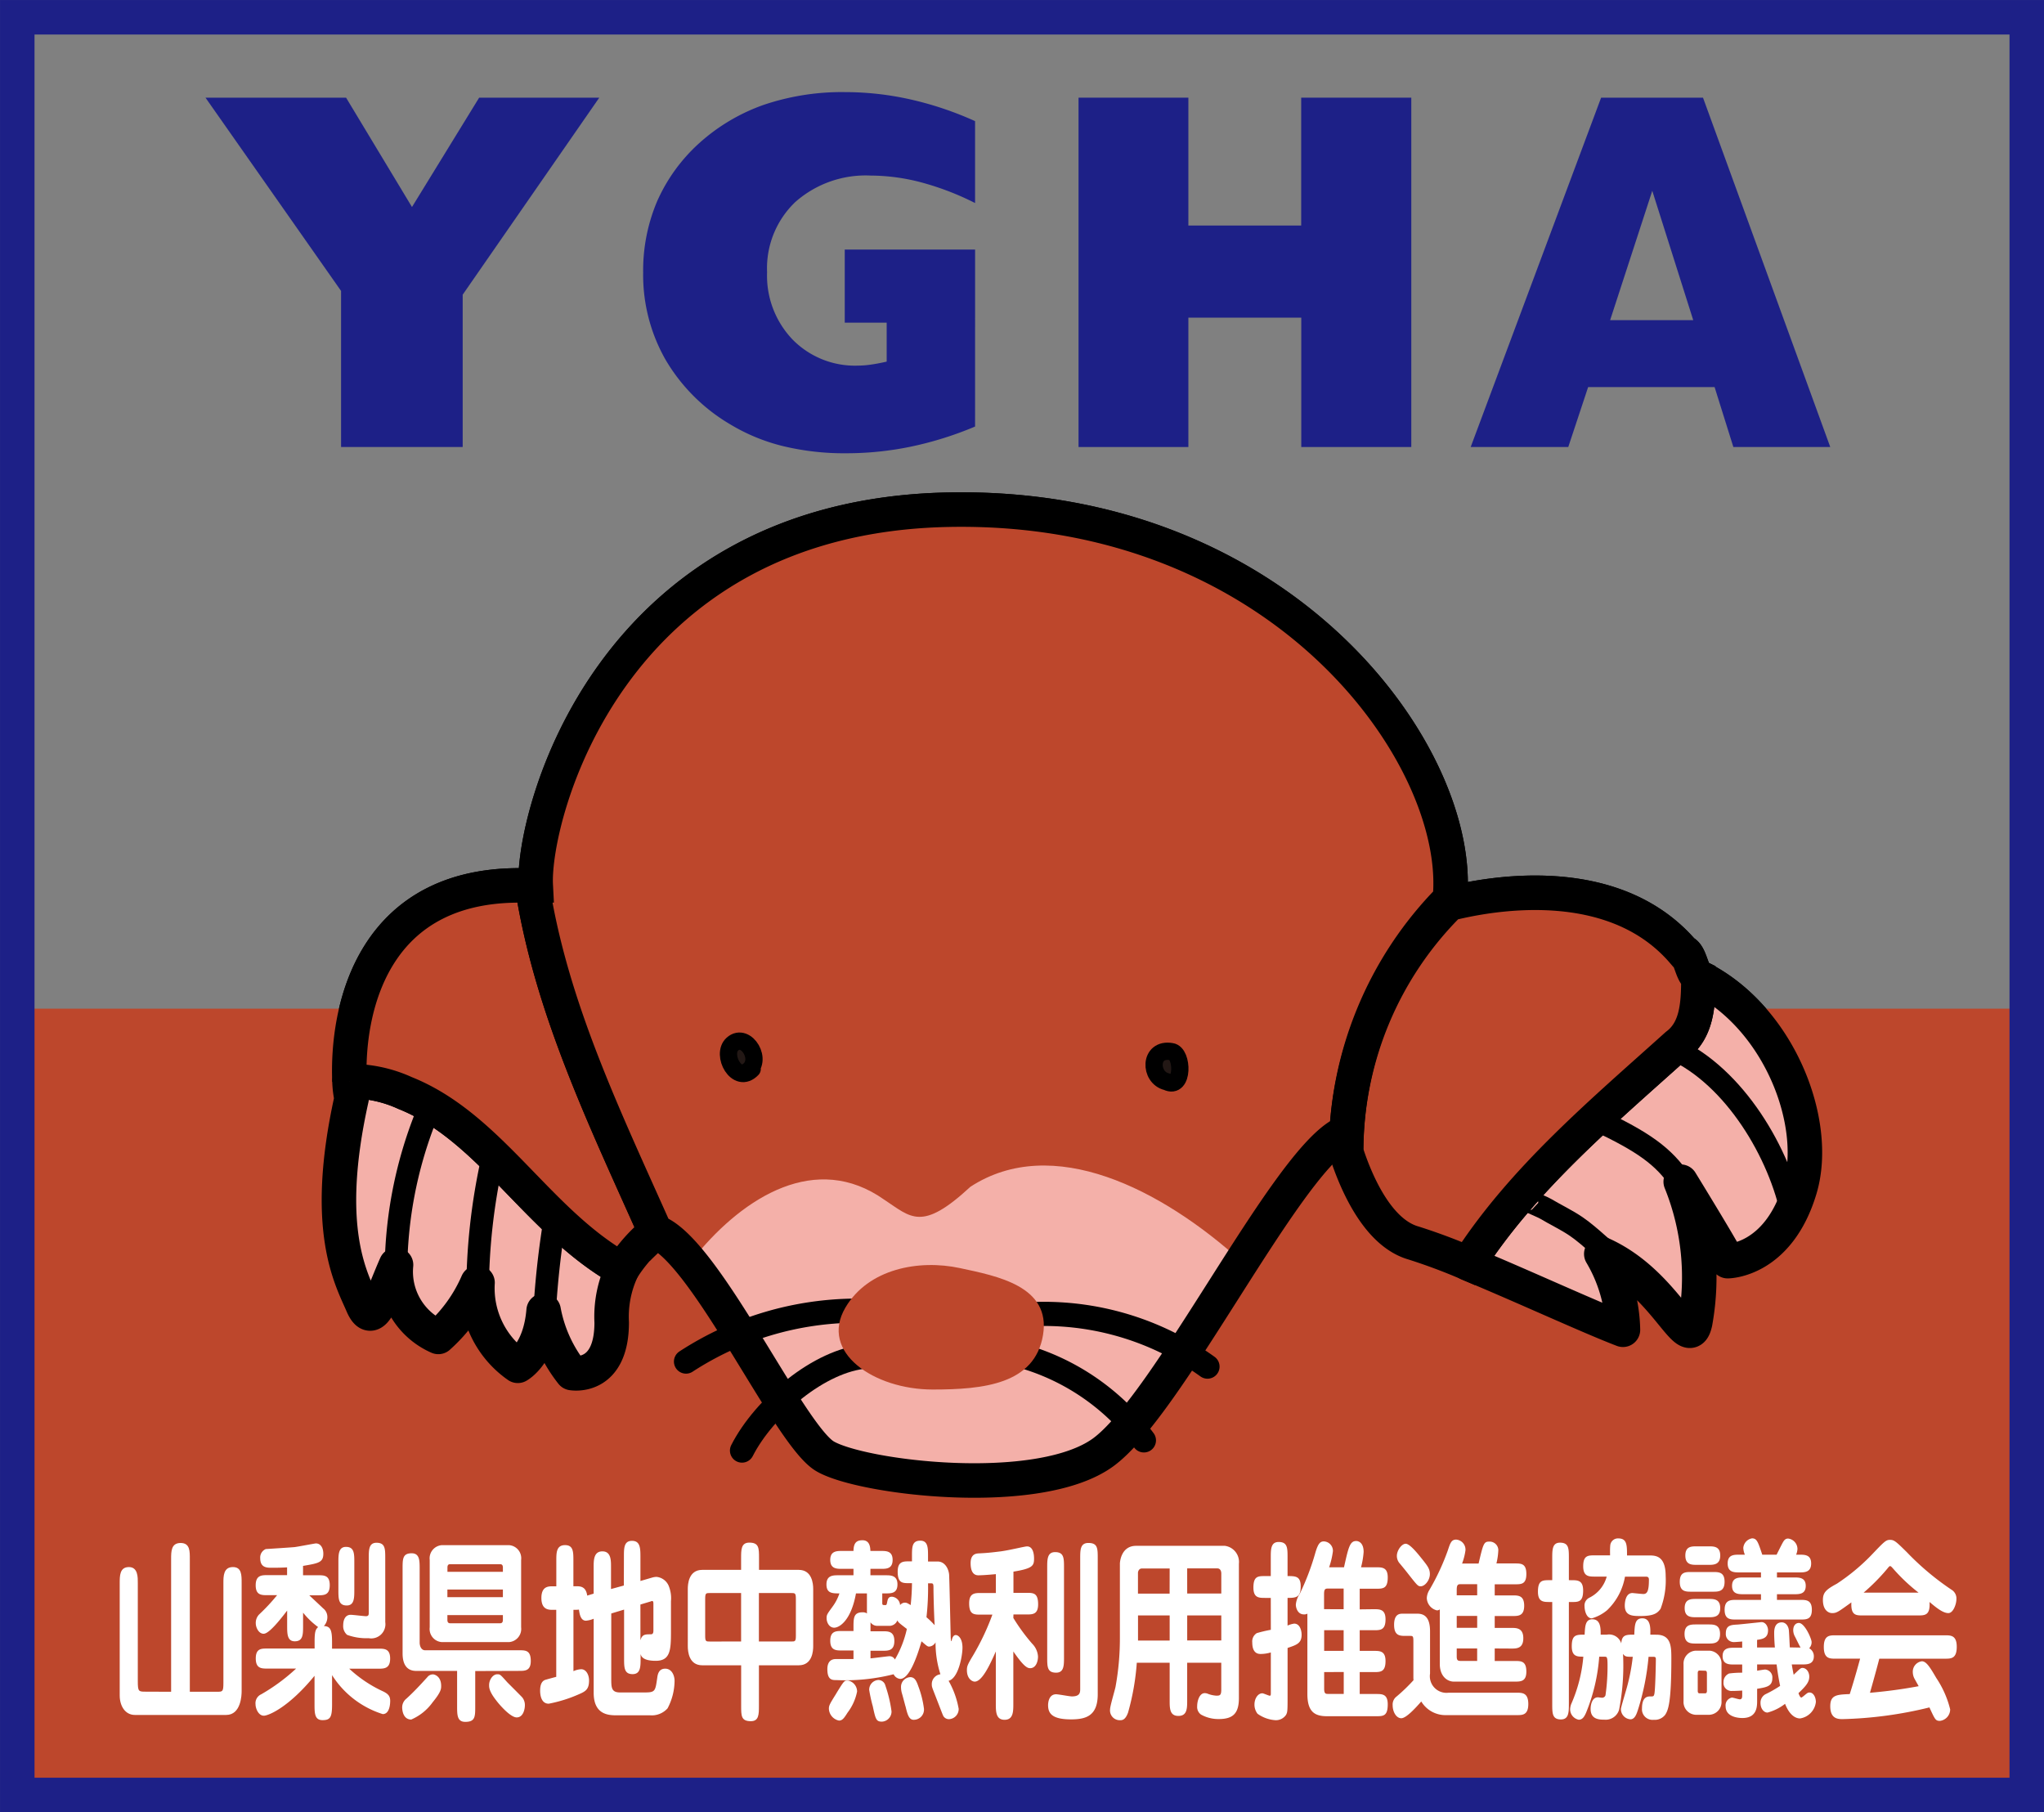 <svg id="レイヤー_1" data-name="レイヤー 1" xmlns="http://www.w3.org/2000/svg" viewBox="0 0 83.936 74.411">
  <rect x="0" y="0" width="83.936" height="74.411" fill="#808080" stroke="none"/>
  <defs>
    <style>
      .cls-1, .cls-5 {
        fill: #f4b0a9;
      }

      .cls-1, .cls-2, .cls-4, .cls-6, .cls-7, .cls-8 {
        stroke: #000;
      }

      .cls-1 {
        stroke-linejoin: round;
      }

      .cls-1, .cls-2, .cls-7, .cls-9 {
        stroke-width: 1.417px;
      }

      .cls-2, .cls-3 {
        fill: #bd472c;
      }

      .cls-4, .cls-7, .cls-8, .cls-9 {
        fill: none;
      }

      .cls-4 {
        stroke-width: 0.928px;
      }

      .cls-6 {
        fill: #231815;
        stroke-width: 0.709px;
      }

      .cls-6, .cls-8 {
        stroke-linecap: round;
      }

      .cls-8 {
        stroke-width: 0.992px;
      }

      .cls-9 {
        stroke: #1d2087;
      }

      .cls-10 {
        fill: #1d2087;
      }

      .cls-11 {
        fill: #fff;
      }
    </style>
  </defs>
  <title>f5e65c10-aa10-4357-b115-a82179262c7f</title>
  <g>
    <g>
      <path class="cls-1" d="M16.632,44.879a5.358,5.358,0,0,0-2.281-.486,4.081,4.081,0,0,0,.086.713c-1.2,5.386,0,7.416.444,8.455s.79-.289,1.382-1.625A2.925,2.925,0,0,0,18,54.894a6.4,6.4,0,0,0,1.61-2.227,3.881,3.881,0,0,0,1.654,3.413s.914-.485,1.06-2.265a5.849,5.849,0,0,0,1.162,2.563s1.633.3,1.633-2.078a4.554,4.554,0,0,1,.426-2.175C22.087,50.189,20.141,46.283,16.632,44.879Z" transform="translate(0)"/>
      <path class="cls-2" d="M26.911,50.574c-2.071-4.65-4.287-9.211-5.06-14.208-6.633-.308-7.617,5.187-7.5,8.026a5.358,5.358,0,0,1,2.281.486c3.509,1.4,5.455,5.311,8.91,7.247A6.281,6.281,0,0,1,26.911,50.574Z" transform="translate(0)"/>
      <path class="cls-3" d="M38.91,20.929C24.968,21.224,21.853,33.537,22,36.354c-.051,0-.1.008-.148.012.772,5,2.988,9.558,5.06,14.208.045-.043.088-.084.133-.129,2.521.445,5.34,8.454,6.823,9.344s8.751,1.78,11.421-.147S52.7,47.923,55.077,46.588c0,0,.066.287.2.714a14.766,14.766,0,0,1,4.261-10.386C60.113,31.093,52.711,20.636,38.91,20.929Z" transform="translate(0)"/>
      <path class="cls-1" d="M69.741,40.118c.008,1.138-.062,2.183-.883,2.8-3.047,2.742-6.326,5.488-8.562,8.965,2.178.9,4.992,2.2,6.35,2.717a6.378,6.378,0,0,0-.89-3.114c2.67,1.186,3.56,4.153,3.856,2.817a10.457,10.457,0,0,0-.594-5.783s1.928,3.139,1.928,3.263c0,0,2.078,0,2.967-2.966C74.735,46.08,73.03,41.715,69.741,40.118Z" transform="translate(0)"/>
      <path class="cls-2" d="M68.859,42.916c.82-.615.891-1.66.883-2.8-.28-.136-.32-.937-.623-1.03-3.322-3.879-9.6-1.932-9.592-1.992A14.331,14.331,0,0,0,55.28,47.3c.368,1.144,1.25,3.306,2.764,3.737a23.874,23.874,0,0,1,2.252.842C62.532,48.4,65.812,45.658,68.859,42.916Z" transform="translate(0)"/>
      <path class="cls-4" d="M16.263,52.562a17.329,17.329,0,0,1,1.254-6.79" transform="translate(0)"/>
      <path class="cls-4" d="M19.613,53.261a25.048,25.048,0,0,1,.62-5.713" transform="translate(0)"/>
      <path class="cls-4" d="M22.738,50.369a35.879,35.879,0,0,0-.417,4.492" transform="translate(0)"/>
      <path class="cls-4" d="M62.852,49.22c-.438,0,.384.274.624.417.418.249.853.452,1.256.727.618.424,1.321,1.158,1.776,1.467" transform="translate(0)"/>
      <path class="cls-4" d="M65.568,45.982c1.908.9,2.748,1.486,3.451,2.535" transform="translate(0)"/>
      <path class="cls-4" d="M68.7,43.056c2.543,1.143,4.4,4.328,4.9,6.848" transform="translate(0)"/>
      <path class="cls-5" d="M39.851,48.728c-2.008,1.859-2.435,1.259-3.543.529-2.794-1.972-5.744-.115-7.711,2.268,2.054,2.315,4.086,7.555,5.27,8.264,1.483.891,8.751,1.78,11.421-.147,1.506-1.089,3.674-4.679,5.7-7.842C47.677,48.8,43.208,46.545,39.851,48.728Z" transform="translate(0)"/>
      <path class="cls-6" d="M30.888,43.892c-.627.658-1.289-.6-.809-1.023.559-.5,1.295.7.6,1.129" transform="translate(0)"/>
      <path class="cls-6" d="M47.914,44.415c-.718-.163-.733-1.4.191-1.235.472.06.508,1.58-.191,1.235" transform="translate(0)"/>
      <path class="cls-7" d="M38.91,20.929C24.968,21.224,21.853,33.537,22,36.354c-.051,0-.1.008-.148.012.772,5,2.988,9.558,5.06,14.208.045-.043-.045.046,0,0,2.029.707,5.473,8.325,6.956,9.215s8.751,1.78,11.421-.147S52.7,47.923,55.077,46.588c0,0,.066.287.2.714a14.766,14.766,0,0,1,4.261-10.386C60.113,31.093,52.711,20.636,38.91,20.929Z" transform="translate(0)"/>
      <path class="cls-8" d="M28.171,55.906a12.9,12.9,0,0,1,7-2.09" transform="translate(0)"/>
      <path class="cls-8" d="M30.47,59.561c.9-1.765,3.18-3.72,5.118-3.865" transform="translate(0)"/>
      <path class="cls-8" d="M41.647,55.592a9.439,9.439,0,0,1,5.327,3.55" transform="translate(0)"/>
      <path class="cls-8" d="M41.542,54.025a11.5,11.5,0,0,1,8.043,2.088" transform="translate(0)"/>
      <path class="cls-3" d="M38.3,57.054c-2.4,0-4.667-1.525-3.583-3.366.937-1.592,3.009-1.985,4.708-1.619,1.5.323,3.742.733,3.406,2.749S40.394,57.054,38.3,57.054Z" transform="translate(0)"/>
    </g>
    <rect class="cls-3" x="0.709" y="41.416" width="82.519" height="32.286"/>
    <g>
      <path class="cls-1" d="M16.632,44.879a5.358,5.358,0,0,0-2.281-.486,4.081,4.081,0,0,0,.086.713c-1.2,5.386,0,7.416.444,8.455s.79-.289,1.382-1.625A2.925,2.925,0,0,0,18,54.894a6.4,6.4,0,0,0,1.61-2.227,3.881,3.881,0,0,0,1.654,3.413s.914-.485,1.06-2.265a5.849,5.849,0,0,0,1.162,2.563s1.633.3,1.633-2.078a4.554,4.554,0,0,1,.426-2.175C22.087,50.189,20.141,46.283,16.632,44.879Z" transform="translate(0)"/>
      <path class="cls-2" d="M26.911,50.574c-2.071-4.65-4.287-9.211-5.06-14.208-6.633-.308-7.617,5.187-7.5,8.026a5.358,5.358,0,0,1,2.281.486c3.509,1.4,5.455,5.311,8.91,7.247A6.281,6.281,0,0,1,26.911,50.574Z" transform="translate(0)"/>
      <path class="cls-3" d="M38.91,20.929C24.968,21.224,21.853,33.537,22,36.354c-.051,0-.1.008-.148.012.772,5,2.988,9.558,5.06,14.208.045-.043.088-.084.133-.129,2.521.445,5.34,8.454,6.823,9.344s8.751,1.78,11.421-.147S52.7,47.923,55.077,46.588c0,0,.066.287.2.714a14.766,14.766,0,0,1,4.261-10.386C60.113,31.093,52.711,20.636,38.91,20.929Z" transform="translate(0)"/>
      <path class="cls-1" d="M69.741,40.118c.008,1.138-.062,2.183-.883,2.8-3.047,2.742-6.326,5.488-8.562,8.965,2.178.9,4.992,2.2,6.35,2.717a6.378,6.378,0,0,0-.89-3.114c2.67,1.186,3.56,4.153,3.856,2.817a10.457,10.457,0,0,0-.594-5.783s1.928,3.139,1.928,3.263c0,0,2.078,0,2.967-2.966C74.735,46.08,73.03,41.715,69.741,40.118Z" transform="translate(0)"/>
      <path class="cls-2" d="M68.859,42.916c.82-.615.891-1.66.883-2.8-.28-.136-.32-.937-.623-1.03-3.322-3.879-9.6-1.932-9.592-1.992A14.331,14.331,0,0,0,55.28,47.3c.368,1.144,1.25,3.306,2.764,3.737a23.874,23.874,0,0,1,2.252.842C62.532,48.4,65.812,45.658,68.859,42.916Z" transform="translate(0)"/>
      <path class="cls-4" d="M16.263,52.562a17.329,17.329,0,0,1,1.254-6.79" transform="translate(0)"/>
      <path class="cls-4" d="M19.613,53.261a25.048,25.048,0,0,1,.62-5.713" transform="translate(0)"/>
      <path class="cls-4" d="M22.738,50.369a35.879,35.879,0,0,0-.417,4.492" transform="translate(0)"/>
      <path class="cls-4" d="M62.852,49.22c-.438,0,.384.274.624.417.418.249.853.452,1.256.727.618.424,1.321,1.158,1.776,1.467" transform="translate(0)"/>
      <path class="cls-4" d="M65.568,45.982c1.908.9,2.748,1.486,3.451,2.535" transform="translate(0)"/>
      <path class="cls-4" d="M68.7,43.056c2.543,1.143,4.4,4.328,4.9,6.848" transform="translate(0)"/>
      <path class="cls-5" d="M39.851,48.728c-2.008,1.859-2.435,1.259-3.543.529-2.794-1.972-5.744-.115-7.711,2.268,2.054,2.315,4.086,7.555,5.27,8.264,1.483.891,8.751,1.78,11.421-.147,1.506-1.089,3.674-4.679,5.7-7.842C47.677,48.8,43.208,46.545,39.851,48.728Z" transform="translate(0)"/>
      <path class="cls-6" d="M30.888,43.892c-.627.658-1.289-.6-.809-1.023.559-.5,1.295.7.6,1.129" transform="translate(0)"/>
      <path class="cls-6" d="M47.914,44.415c-.718-.163-.733-1.4.191-1.235.472.06.508,1.58-.191,1.235" transform="translate(0)"/>
      <path class="cls-7" d="M38.91,20.929C24.968,21.224,21.853,33.537,22,36.354c-.051,0-.1.008-.148.012.772,5,2.988,9.558,5.06,14.208.045-.043-.045.046,0,0,2.029.707,5.473,8.325,6.956,9.215s8.751,1.78,11.421-.147S52.7,47.923,55.077,46.588c0,0,.066.287.2.714a14.766,14.766,0,0,1,4.261-10.386C60.113,31.093,52.711,20.636,38.91,20.929Z" transform="translate(0)"/>
      <path class="cls-8" d="M28.171,55.906a12.9,12.9,0,0,1,7-2.09" transform="translate(0)"/>
      <path class="cls-8" d="M30.47,59.561c.9-1.765,3.18-3.72,5.118-3.865" transform="translate(0)"/>
      <path class="cls-8" d="M41.647,55.592a9.439,9.439,0,0,1,5.327,3.55" transform="translate(0)"/>
      <path class="cls-8" d="M41.542,54.025a11.5,11.5,0,0,1,8.043,2.088" transform="translate(0)"/>
      <path class="cls-3" d="M38.3,57.054c-2.4,0-4.667-1.525-3.583-3.366.937-1.592,3.009-1.985,4.708-1.619,1.5.323,3.742.733,3.406,2.749S40.394,57.054,38.3,57.054Z" transform="translate(0)"/>
    </g>
    <rect class="cls-9" x="0.709" y="0.709" width="82.519" height="72.993"/>
    <g>
      <path class="cls-10" d="M14.006,18.355V11.946L8.438,4.01h5.773L16.918,8.5,19.676,4.01h4.933L19,12.1v6.255Z" transform="translate(0)"/>
      <path class="cls-10" d="M40.041,17.514a14.319,14.319,0,0,1-2.635.825,13.071,13.071,0,0,1-2.656.272,10.687,10.687,0,0,1-2.589-.292A7.757,7.757,0,0,1,30,17.432a7.461,7.461,0,0,1-2.666-2.656,7.031,7.031,0,0,1-.923-3.579,7.288,7.288,0,0,1,.574-2.933,7.057,7.057,0,0,1,1.732-2.389A7.83,7.83,0,0,1,31.377,4.3a10.027,10.027,0,0,1,3.332-.518,12.261,12.261,0,0,1,2.677.3,13.791,13.791,0,0,1,2.655.892V8.337a11.433,11.433,0,0,0-2.2-.846,8.23,8.23,0,0,0-2.082-.282A4.363,4.363,0,0,0,32.664,8.29,3.755,3.755,0,0,0,31.5,11.177a3.791,3.791,0,0,0,1.046,2.764,3.59,3.59,0,0,0,2.687,1.071,3.817,3.817,0,0,0,.527-.041q.293-.041.651-.123v-1.6H34.689v-3h5.353Z" transform="translate(0)"/>
      <path class="cls-10" d="M44.29,18.355V4.01H48.8V9.26h4.633V4.01h4.521V18.355H53.436V13.043H48.8v5.312Z" transform="translate(0)"/>
      <path class="cls-10" d="M60.393,18.355,65.749,4.01h4.184l5.226,14.345H71.18l-.771-2.461H65.216L64.4,18.355Zm5.726-5.209h3.413L67.85,7.834Z" transform="translate(0)"/>
    </g>
    <g>
      <path class="cls-11" d="M7.027,69.464V64.019c0-.32,0-.664.391-.664s.377.352.377.664v5.444H8.916c.222,0,.258,0,.258-.359V65c0-.28,0-.656.39-.656.359,0,.359.32.359.656V69.44c0,.144-.018.976-.636.976H5.54c-.4,0-.624-.368-.624-.8V65c0-.3,0-.656.378-.656s.365.433.365.656v4.021c0,.439.03.439.33.439Z" transform="translate(0)"/>
      <path class="cls-11" d="M12.919,67.4c0-.432.048-.5.144-.592a3.23,3.23,0,0,1-.617-.592v.536c0,.359,0,.64-.342.64-.312,0-.312-.312-.312-.64V66.13c-.264.344-.737.952-.965.952-.2,0-.324-.248-.324-.433a.494.494,0,0,1,.138-.359,7.859,7.859,0,0,0,.738-.792h-.4c-.239,0-.479,0-.479-.407s.24-.416.479-.416h.81v-.319c-.119.008-.306.016-.629.016-.2,0-.474,0-.474-.392a.376.376,0,0,1,.228-.376c.012,0,1.02-.064,1.182-.08.138-.016.833-.151.875-.151.21,0,.306.207.306.423,0,.36-.2.393-.833.5v.384h.617c.246,0,.48,0,.48.408s-.234.415-.48.415H12.7c.084.08.479.448.569.536a.446.446,0,0,1,.174.368.539.539,0,0,1-.144.359c.27.008.336.16.336.64v.288h1.906c.24,0,.48,0,.48.407s-.24.416-.48.416h-1.2a5.266,5.266,0,0,0,1.4.936c.2.1.282.192.282.384,0,.056,0,.544-.306.544a3.812,3.812,0,0,1-2.081-1.6v1.208c0,.52-.072.64-.39.64s-.33-.265-.33-.64V68.808c-1.073,1.312-1.9,1.639-2.081,1.639-.222,0-.342-.295-.342-.472a.4.4,0,0,1,.234-.407,7.833,7.833,0,0,0,1.433-1.056H10.982c-.239,0-.479,0-.479-.416s.24-.407.479-.407h1.938Zm1.631-2.119c0,.328,0,.64-.312.64-.342,0-.342-.279-.342-.64V64.155c0-.32,0-.64.312-.64.342,0,.342.279.342.64Zm1.271,1.327a.583.583,0,0,1-.684.656,2.3,2.3,0,0,1-.882-.136.469.469,0,0,1-.162-.384c0-.232.084-.44.307-.44.1,0,.539.057.629.057.114,0,.114-.072.114-.145v-2.23c0-.344,0-.64.318-.64.359,0,.359.248.359.64Z" transform="translate(0)"/>
      <path class="cls-11" d="M16.515,70.1a.462.462,0,0,1,.18-.359c.3-.272.581-.576.857-.88a.29.29,0,0,1,.222-.111c.084,0,.342.088.342.472,0,.119,0,.247-.348.671a2.105,2.105,0,0,1-.882.712C16.515,70.6,16.515,70.136,16.515,70.1Zm3-1.487v1.447c0,.424,0,.64-.408.64-.336,0-.336-.287-.336-.64V68.608H17.09c-.21,0-.558-.08-.558-.72v-3.47c0-.407,0-.64.372-.64.329,0,.329.3.329.64v3.03c0,.128.061.312.223.312h3.861c.264,0,.479,0,.479.44,0,.407-.239.407-.479.407ZM21.4,66.817a.542.542,0,0,1-.5.608H18.146a.54.54,0,0,1-.5-.608V64.051a.542.542,0,0,1,.5-.607H20.9a.538.538,0,0,1,.5.607Zm-.749-2.278v-.176c0-.12-.061-.136-.108-.136H18.482c-.042,0-.108.008-.108.136v.176Zm-2.279.728v.312h2.279v-.312Zm0,1.048v.2c0,.12.066.136.108.136h2.063c.048,0,.108-.023.108-.136v-.2Zm2.051,2.431c.114,0,.114,0,.414.335.1.1.594.592.617.624a.5.5,0,0,1,.1.312c0,.16-.066.5-.336.5s-.744-.567-.821-.672c-.312-.392-.312-.552-.312-.663C20.088,68.969,20.239,68.745,20.424,68.745Z" transform="translate(0)"/>
      <path class="cls-11" d="M25.621,63.907c0-.336,0-.64.33-.64s.348.28.348.64v1.008l.5-.145a.687.687,0,0,1,.162-.023.607.607,0,0,1,.492.352,1.339,1.339,0,0,1,.1.647v1.247c0,.752-.024,1.2-.624,1.2-.539,0-.6-.192-.623-.28V68.1c0,.344-.006.64-.33.64-.348,0-.348-.279-.348-.64V66.09l-.527.16V68.9c0,.392,0,.592.365.592h1c.438,0,.444-.048.522-.592.018-.136.054-.384.329-.384s.384.288.384.5a2.461,2.461,0,0,1-.287,1.128.869.869,0,0,1-.714.287H25.344c-.323,0-.965,0-.965-.927V66.466a1.068,1.068,0,0,1-.318.08c-.222,0-.264-.288-.287-.456a.72.72,0,0,1-.126.008h-.1v2.52a.873.873,0,0,1,.318-.08c.2,0,.323.224.323.464,0,.367-.149.447-.407.56a5.715,5.715,0,0,1-1.248.392c-.342,0-.354-.432-.354-.536,0-.231.061-.384.2-.439.072-.024.4-.112.462-.128V66.1H22.7c-.168,0-.468,0-.468-.487s.3-.479.468-.479h.145V64.083c0-.327,0-.64.359-.64.342,0,.342.28.342.64v1.048h.1c.18,0,.413,0,.468.384l.264-.08V64.346c0-.279,0-.647.359-.647s.354.376.354.647v.9l.527-.144Zm.678,3.446c.065-.248.2-.248.413-.248.061,0,.12-.008.12-.151V65.866c0-.063,0-.128-.054-.128a.14.14,0,0,0-.054.016l-.426.128Z" transform="translate(0)"/>
      <path class="cls-11" d="M32.8,64.459c.545,0,.594.567.594.783v2.352c0,.184-.03.783-.594.783H31.165v1.655c0,.359,0,.64-.33.64-.4,0-.4-.216-.4-.64V68.377H28.838c-.546,0-.594-.56-.594-.783V65.242c0-.184.029-.783.594-.783h1.595v-.479c0-.352,0-.64.336-.64.4,0,.4.224.4.64v.479ZM30.433,67.4V65.41H29.15c-.156,0-.192,0-.192.24v1.52c0,.231.036.231.192.231Zm.731-1.991V67.4H32.49c.156,0,.192,0,.192-.231V65.65c0-.24-.036-.24-.192-.24Z" transform="translate(0)"/>
      <path class="cls-11" d="M38.5,64.115c.275,0,.438.248.474.52.012.1.054,2.127.065,2.526,0,.04.006.225.024.225s.023-.064.036-.1.048-.151.149-.151.276.136.276.52c0,.32-.162,1.255-.57,1.359a3.615,3.615,0,0,1,.414,1.151.417.417,0,0,1-.39.424.266.266,0,0,1-.24-.128c-.036-.072-.054-.128-.312-.792-.15-.384-.162-.407-.162-.5a.407.407,0,0,1,.354-.424,4.2,4.2,0,0,1-.2-1.312.323.323,0,0,1-.264.176c-.066,0-.1-.032-.312-.216-.21.728-.521,1.543-.875,1.543a.338.338,0,0,1-.271-.191,8.129,8.129,0,0,1-2.362.239c-.156,0-.359,0-.359-.447,0-.344.191-.416.342-.416h.731v-.352h-.474c-.234,0-.48,0-.48-.4s.246-.4.48-.4h.474v-.128c0-.407,0-.64.378-.64a.328.328,0,0,1,.18.048.333.333,0,0,1-.006-.088v-.735h-.45c-.2,1.111-.678,1.407-.894,1.407-.2,0-.312-.208-.312-.392,0-.136.023-.168.233-.456a1.98,1.98,0,0,0,.294-.56c-.288,0-.533,0-.533-.368s.264-.376.474-.376h.636v-.264h-.474c-.21,0-.48,0-.48-.367s.271-.368.48-.368h.474c.006-.336.126-.439.371-.439.313,0,.318.319.324.439h.438c.21,0,.474,0,.474.368s-.264.367-.474.367h-.437v.264h.636c.21,0,.474.009.474.376s-.258.368-.474.368h-.15v.392c0,.088.019.088.139.088.036,0,.048-.04.065-.136.024-.112.048-.208.192-.208a.365.365,0,0,1,.336.344.259.259,0,0,1,.2-.1c.072,0,.12.031.234.1a8.9,8.9,0,0,0,.054-.9h-.108c-.281,0-.479,0-.479-.472,0-.424.229-.424.479-.424h.108V63.9c0-.376,0-.64.342-.64.317,0,.317.3.317.64v.216Zm-4.156,5.413c.324-.527.33-.527.468-.527a.461.461,0,0,1,.384.455,2.115,2.115,0,0,1-.39.863c-.138.217-.21.328-.354.328a.518.518,0,0,1-.414-.487C34.04,70.024,34.071,69.968,34.346,69.528Zm1.487.5a6.484,6.484,0,0,1-.138-.64.4.4,0,0,1,.378-.408.3.3,0,0,1,.287.231,5.462,5.462,0,0,1,.252,1.056.415.415,0,0,1-.4.424C35.977,70.687,35.954,70.592,35.833,70.024Zm.186-3.271a.331.331,0,0,1-.27-.145v.368h.5c.228,0,.479,0,.479.4s-.252.4-.479.4h-.5v.312c.12-.008.726-.088.768-.088a.246.246,0,0,1,.234.136,4.364,4.364,0,0,0,.491-1.255c-.312-.24-.348-.264-.39-.352a.352.352,0,0,1-.354.224Zm1.164,3.3c-.013-.048-.12-.455-.139-.512A.948.948,0,0,1,37,69.28a.4.4,0,0,1,.378-.416c.187,0,.258.16.336.384a4.019,4.019,0,0,1,.228.912.419.419,0,0,1-.426.455C37.321,70.615,37.26,70.376,37.183,70.055Zm.929-5.045a10.733,10.733,0,0,1-.065,1.392,3.156,3.156,0,0,1,.336.327c-.03-.512-.048-1.311-.048-1.479,0-.192,0-.24-.09-.24Z" transform="translate(0)"/>
      <path class="cls-11" d="M41.612,66.433a7.856,7.856,0,0,0,.773,1.056.818.818,0,0,1,.24.527c0,.217-.091.48-.324.48-.12,0-.27-.08-.689-.687v2.143c0,.319,0,.663-.36.663s-.359-.344-.359-.663V67.809c-.234.527-.558,1.239-.869,1.239-.084,0-.318-.1-.318-.472,0-.152.024-.225.246-.592a10.061,10.061,0,0,0,.8-1.687h-.475c-.281,0-.479,0-.479-.464,0-.424.234-.424.479-.424h.618v-.775c-.408.04-.647.048-.72.048-.186,0-.317-.136-.317-.5,0-.384.239-.393.329-.4.414-.016.732-.063.888-.08.378-.048,1-.207,1.1-.207.246,0,.288.312.288.5,0,.288-.048.408-.846.536v.871h.533c.282,0,.48,0,.48.472,0,.416-.229.416-.48.416h-.533Zm2.081,1.607c0,.344,0,.64-.324.64-.366,0-.366-.24-.366-.64v-3.67c0-.336,0-.64.324-.64.366,0,.366.248.366.64Zm.665-4.046c0-.352,0-.64.336-.64.384,0,.384.224.384.64v5.573c0,.871-.462,1.031-1.091,1.031-.756,0-.948-.224-.948-.584,0-.063.013-.447.33-.447.1,0,.552.088.647.088.342,0,.342-.168.342-.328Z" transform="translate(0)"/>
      <path class="cls-11" d="M48.032,68.272h-1.35a10.1,10.1,0,0,1-.359,2.047c-.114.313-.246.313-.33.313a.4.4,0,0,1-.408-.448c0-.136.192-.768.223-.919a11.047,11.047,0,0,0,.18-1.991V64.2c0-.024.029-.728.665-.728H50.3a.668.668,0,0,1,.575.735V69.72c0,.616-.228.864-.821.864a1.45,1.45,0,0,1-.737-.185.382.382,0,0,1-.156-.336c0-.239.1-.543.312-.543a.466.466,0,0,1,.1.016,1.14,1.14,0,0,0,.378.088c.132,0,.2-.008.2-.239V68.272h-1.4v1.544c0,.327,0,.64-.36.64s-.359-.312-.359-.64Zm0-3.869H46.886c-.114,0-.156.12-.156.176v.855h1.3Zm0,1.927h-1.3v1.031h1.3Zm.72-.9h1.4v-.823c0-.12-.06-.208-.155-.208H48.751Zm0,1.927h1.4V66.33h-1.4Z" transform="translate(0)"/>
      <path class="cls-11" d="M52.184,65.61H51.95c-.252,0-.479,0-.479-.424,0-.472.192-.472.479-.472h.234v-.76c0-.336,0-.64.323-.64.366,0,.366.248.366.64v.76c.324,0,.54,0,.54.424,0,.447-.181.472-.54.472v1.136a1.015,1.015,0,0,1,.27-.08c.246,0,.307.3.307.455,0,.353-.2.416-.576.544V69.6c0,.631,0,.7-.065.815a.5.5,0,0,1-.438.216,1.421,1.421,0,0,1-.731-.264.614.614,0,0,1-.126-.376c0-.256.145-.464.324-.464.048,0,.264.1.306.1s.042-.056.042-.1V67.849a1.481,1.481,0,0,1-.408.063c-.09,0-.354,0-.354-.472a.4.4,0,0,1,.186-.384,5.462,5.462,0,0,1,.576-.136Zm4.233.464c.24,0,.479,0,.479.416,0,.447-.216.447-.479.447h-.581v.848h.581c.24,0,.479,0,.479.416,0,.455-.21.455-.479.455h-.581v.9h.671c.252,0,.48,0,.48.424,0,.488-.187.488-.48.488H54.487c-.5,0-.8-.184-.8-.912v-3.3a.25.25,0,0,1-.138.032c-.271,0-.336-.288-.336-.4a.942.942,0,0,1,.162-.447,10.3,10.3,0,0,0,.647-1.711c.107-.352.191-.44.342-.44a.388.388,0,0,1,.372.4,3.318,3.318,0,0,1-.156.663h.611c.181-.815.24-1.079.5-1.079.1,0,.306.072.306.448a3.332,3.332,0,0,1-.107.631h.617c.246,0,.48,0,.48.416,0,.464-.2.464-.48.464h-.671v.848Zm-1.241,0v-.848h-.617c-.126,0-.187,0-.187.231v.616Zm0,1.711v-.848h-.8v.848Zm-.8.871v.68c0,.216.066.216.168.216h.636v-.9Z" transform="translate(0)"/>
      <path class="cls-11" d="M58.04,67.386c0-.208-.024-.216-.139-.216h-.174c-.239,0-.479,0-.479-.456s.24-.456.354-.456h.605c.313,0,.517.185.517.72V68.72a.683.683,0,0,0,.761.783H62.28c.228,0,.479,0,.479.464s-.252.456-.479.456H59.395a1.16,1.16,0,0,1-1.031-.56c-.252.288-.624.688-.821.688s-.354-.248-.354-.536a.413.413,0,0,1,.126-.327,7.047,7.047,0,0,0,.731-.7,1.2,1.2,0,0,1-.006-.128Zm-.318-4c.174,0,.492.4.672.624.228.287.323.407.323.623,0,.248-.2.5-.377.5-.114,0-.139-.032-.559-.568-.048-.063-.264-.327-.306-.375a.46.46,0,0,1-.113-.312C57.363,63.659,57.56,63.387,57.722,63.387Zm3.658,4.3V68.2H62.2c.264,0,.479,0,.479.439,0,.408-.239.408-.479.408H59.7c-.264,0-.575-.216-.575-.72V66.082a.191.191,0,0,1-.12.04.542.542,0,0,1-.414-.5.673.673,0,0,1,.1-.327,9.53,9.53,0,0,0,.762-1.632c.1-.3.144-.447.342-.447a.413.413,0,0,1,.384.439,2.476,2.476,0,0,1-.139.544h.678c.187-.8.216-.9.426-.9a.356.356,0,0,1,.384.344,2.694,2.694,0,0,1-.078.552h.75c.264,0,.479,0,.479.432s-.216.424-.479.424H61.38v.456h.731c.233,0,.479,0,.479.424s-.246.423-.479.423H61.38v.488h.689c.2,0,.485,0,.485.424s-.281.424-.485.424Zm-.72-2.183v-.456h-.672c-.107,0-.168.008-.168.231v.225Zm0,1.335v-.488h-.84v.488Zm-.84.848v.336c0,.176.072.176.192.176h.647v-.512Z" transform="translate(0)"/>
      <path class="cls-11" d="M64.532,64.883c.252,0,.479,0,.479.424,0,.472-.191.472-.479.472h-.107V69.96c0,.336,0,.64-.324.64-.359,0-.359-.248-.359-.64V65.778h-.108c-.252,0-.479,0-.479-.424,0-.472.191-.472.479-.472h.108v-.9c0-.344,0-.64.317-.64.366,0,.366.239.366.64v.9Zm3.484,2.238c.617,0,.617.5.617,1,0,1.807-.132,2.1-.252,2.287a.536.536,0,0,1-.474.207.433.433,0,0,1-.479-.472c0-.487.246-.487.336-.487.126,0,.144,0,.168-.088.042-.128.065-1.256.065-1.439,0-.088-.029-.1-.1-.1h-.2a10.131,10.131,0,0,1-.432,2.166c-.06.185-.132.4-.312.4a.419.419,0,0,1-.39-.424c0-.072.222-.792.258-.936a8.04,8.04,0,0,0,.228-1.207c-.264,0-.312,0-.4-.12a9.491,9.491,0,0,1-.162,2.295.574.574,0,0,1-.6.407c-.228,0-.569-.016-.569-.439,0-.176.06-.479.3-.479.023,0,.132.016.155.016a.145.145,0,0,0,.156-.1,8.429,8.429,0,0,0,.084-1.216c0-.352-.024-.367-.114-.367h-.228a7.506,7.506,0,0,1-.54,2.3c-.065.144-.138.287-.3.287a.438.438,0,0,1-.354-.439.686.686,0,0,1,.042-.2,6.1,6.1,0,0,0,.5-1.95c-.246,0-.475,0-.475-.424,0-.48.181-.48.528-.48.018-.352.03-.631.317-.631.348,0,.342.384.342.631h.252a.524.524,0,0,1,.594.36c.024-.36.2-.36.534-.36.018-.392.023-.671.329-.671.349,0,.336.415.33.671Zm-.288-3.254c.264,0,.672.017.672.848a3.292,3.292,0,0,1-.21,1.344c-.126.176-.276.295-.821.295-.324,0-.648,0-.648-.432,0-.071.013-.512.313-.512.029,0,.378.04.449.04.162,0,.229-.128.229-.592,0-.119-.084-.119-.108-.119h-.875a2.5,2.5,0,0,1-.732,1.375,1.739,1.739,0,0,1-.629.336c-.234,0-.3-.344-.3-.5a.352.352,0,0,1,.191-.344,1.364,1.364,0,0,0,.72-.871h-.485c-.246,0-.48,0-.48-.424,0-.448.2-.448.48-.448h.623c0-.063-.006-.271.006-.384a.317.317,0,0,1,.33-.312c.354,0,.36.264.36.7Z" transform="translate(0)"/>
      <path class="cls-11" d="M70.34,64.547c.233,0,.479,0,.479.4s-.246.408-.479.408h-.882c-.234,0-.479,0-.479-.408s.245-.4.479-.4Zm-.139,3.23a.528.528,0,0,1,.492.56v1.511a.524.524,0,0,1-.492.561h-.575a.525.525,0,0,1-.492-.561V68.337a.529.529,0,0,1,.492-.56ZM70.154,66.7c.222,0,.479,0,.479.392s-.258.392-.479.392h-.5c-.222,0-.479,0-.479-.392s.258-.392.479-.392Zm.006-1.048c.216,0,.48,0,.48.376s-.271.376-.48.376h-.5c-.216,0-.48,0-.48-.376s.265-.376.48-.376Zm.007-2.159c.209,0,.474,0,.474.376s-.265.384-.474.384h-.48c-.216,0-.479,0-.479-.384s.264-.376.479-.376Zm-.378,5.1c-.055,0-.072.048-.072.1v.736c0,.063.024.1.072.1h.233c.054,0,.072-.048.072-.1V68.7c0-.063-.024-.1-.072-.1Zm4.149-.943c-.066-.12-.162-.32-.222-.439a.557.557,0,0,1-.078-.272c0-.2.107-.3.233-.3.24,0,.522.655.522.783a.354.354,0,0,1-.1.256.369.369,0,0,1,.192.328c0,.336-.282.336-.474.336h-.432c.023.152.035.208.077.424.258-.248.288-.28.36-.28.174,0,.281.185.281.353,0,.207-.1.359-.443.68.018.056.066.184.12.184a.639.639,0,0,0,.12-.088c.138-.112.149-.12.216-.12.161,0,.258.2.258.392a.771.771,0,0,1-.647.672c-.061,0-.384,0-.618-.6a2.012,2.012,0,0,1-.72.359c-.162,0-.288-.176-.288-.384a.393.393,0,0,1,.2-.367,4.948,4.948,0,0,0,.605-.344c-.084-.4-.132-.776-.144-.88h-.8v.256c.054-.008.282-.048.33-.048a.322.322,0,0,1,.294.359c0,.328-.234.368-.624.432v.488c0,.231,0,.712-.605.712-.061,0-.689,0-.689-.48a.324.324,0,0,1,.258-.359c.048,0,.275.072.323.072.1,0,.1-.1.1-.168v-.192c-.019,0-.2.016-.462.016a.327.327,0,0,1-.306-.359.376.376,0,0,1,.233-.359,3.979,3.979,0,0,1,.534-.032v-.336h-.33c-.2,0-.474,0-.474-.344s.275-.344.474-.344h.33V67.4c-.162.016-.306.024-.342.024a.327.327,0,0,1-.33-.353c0-.344.216-.352.491-.367.108-.008.966-.1.972-.1.174,0,.271.185.271.336,0,.32-.223.36-.45.393v.312h.731c-.012-.12-.029-.376-.029-.592,0-.1,0-.439.312-.439.144,0,.258.119.288.3.012.063.035.615.042.728Zm-1.625-3.087h-.888c-.21,0-.479,0-.479-.367s.27-.36.479-.36h.228a.8.8,0,0,1-.065-.279.434.434,0,0,1,.359-.392c.2,0,.246.151.42.671h.588c.036-.071.2-.4.24-.472.06-.111.113-.191.233-.191a.434.434,0,0,1,.384.432.77.77,0,0,1-.054.231H73.9c.21,0,.474,0,.474.36s-.264.367-.474.367h-.93v.208h.708c.2,0,.474,0,.474.344s-.27.344-.474.344h-.708v.232h.954c.239,0,.479,0,.479.407s-.234.4-.479.4H71.3c-.24,0-.479,0-.479-.4s.239-.407.479-.407h1.014v-.232H71.6c-.2,0-.474,0-.474-.344s.27-.344.474-.344h.714Z" transform="translate(0)"/>
      <path class="cls-11" d="M76.5,66.33c-.287,0-.5,0-.474-.536-.546.393-.605.44-.791.44-.156,0-.378-.128-.378-.536,0-.3.114-.424.575-.672a8.386,8.386,0,0,0,1.386-1.143c.558-.584.623-.656.791-.656s.234.048.7.512a11.072,11.072,0,0,0,1.829,1.535.418.418,0,0,1,.2.4c0,.184-.126.56-.33.56-.229,0-.516-.24-.773-.456.036.552-.192.552-.48.552Zm-1.127,1.775c-.24,0-.479,0-.479-.48s.239-.479.479-.479h4.5c.234,0,.48,0,.48.472,0,.488-.234.488-.48.488h-2.7c-.168.647-.359,1.311-.384,1.4.45-.04,1.151-.111,2-.271-.03-.056-.162-.288-.186-.336a.616.616,0,0,1-.055-.248.431.431,0,0,1,.372-.439c.186,0,.342.256.594.688a4.043,4.043,0,0,1,.569,1.287.477.477,0,0,1-.419.472c-.181,0-.2-.048-.433-.552a16.544,16.544,0,0,1-3.556.48c-.186,0-.516,0-.516-.528,0-.464.264-.479.8-.5.21-.656.407-1.384.426-1.455Zm3.412-2.711a7.479,7.479,0,0,1-1.056-1c-.029-.032-.078-.089-.107-.089s-.036,0-.126.112a8.223,8.223,0,0,1-.966.976Z" transform="translate(0)"/>
    </g>
  </g>
</svg>
